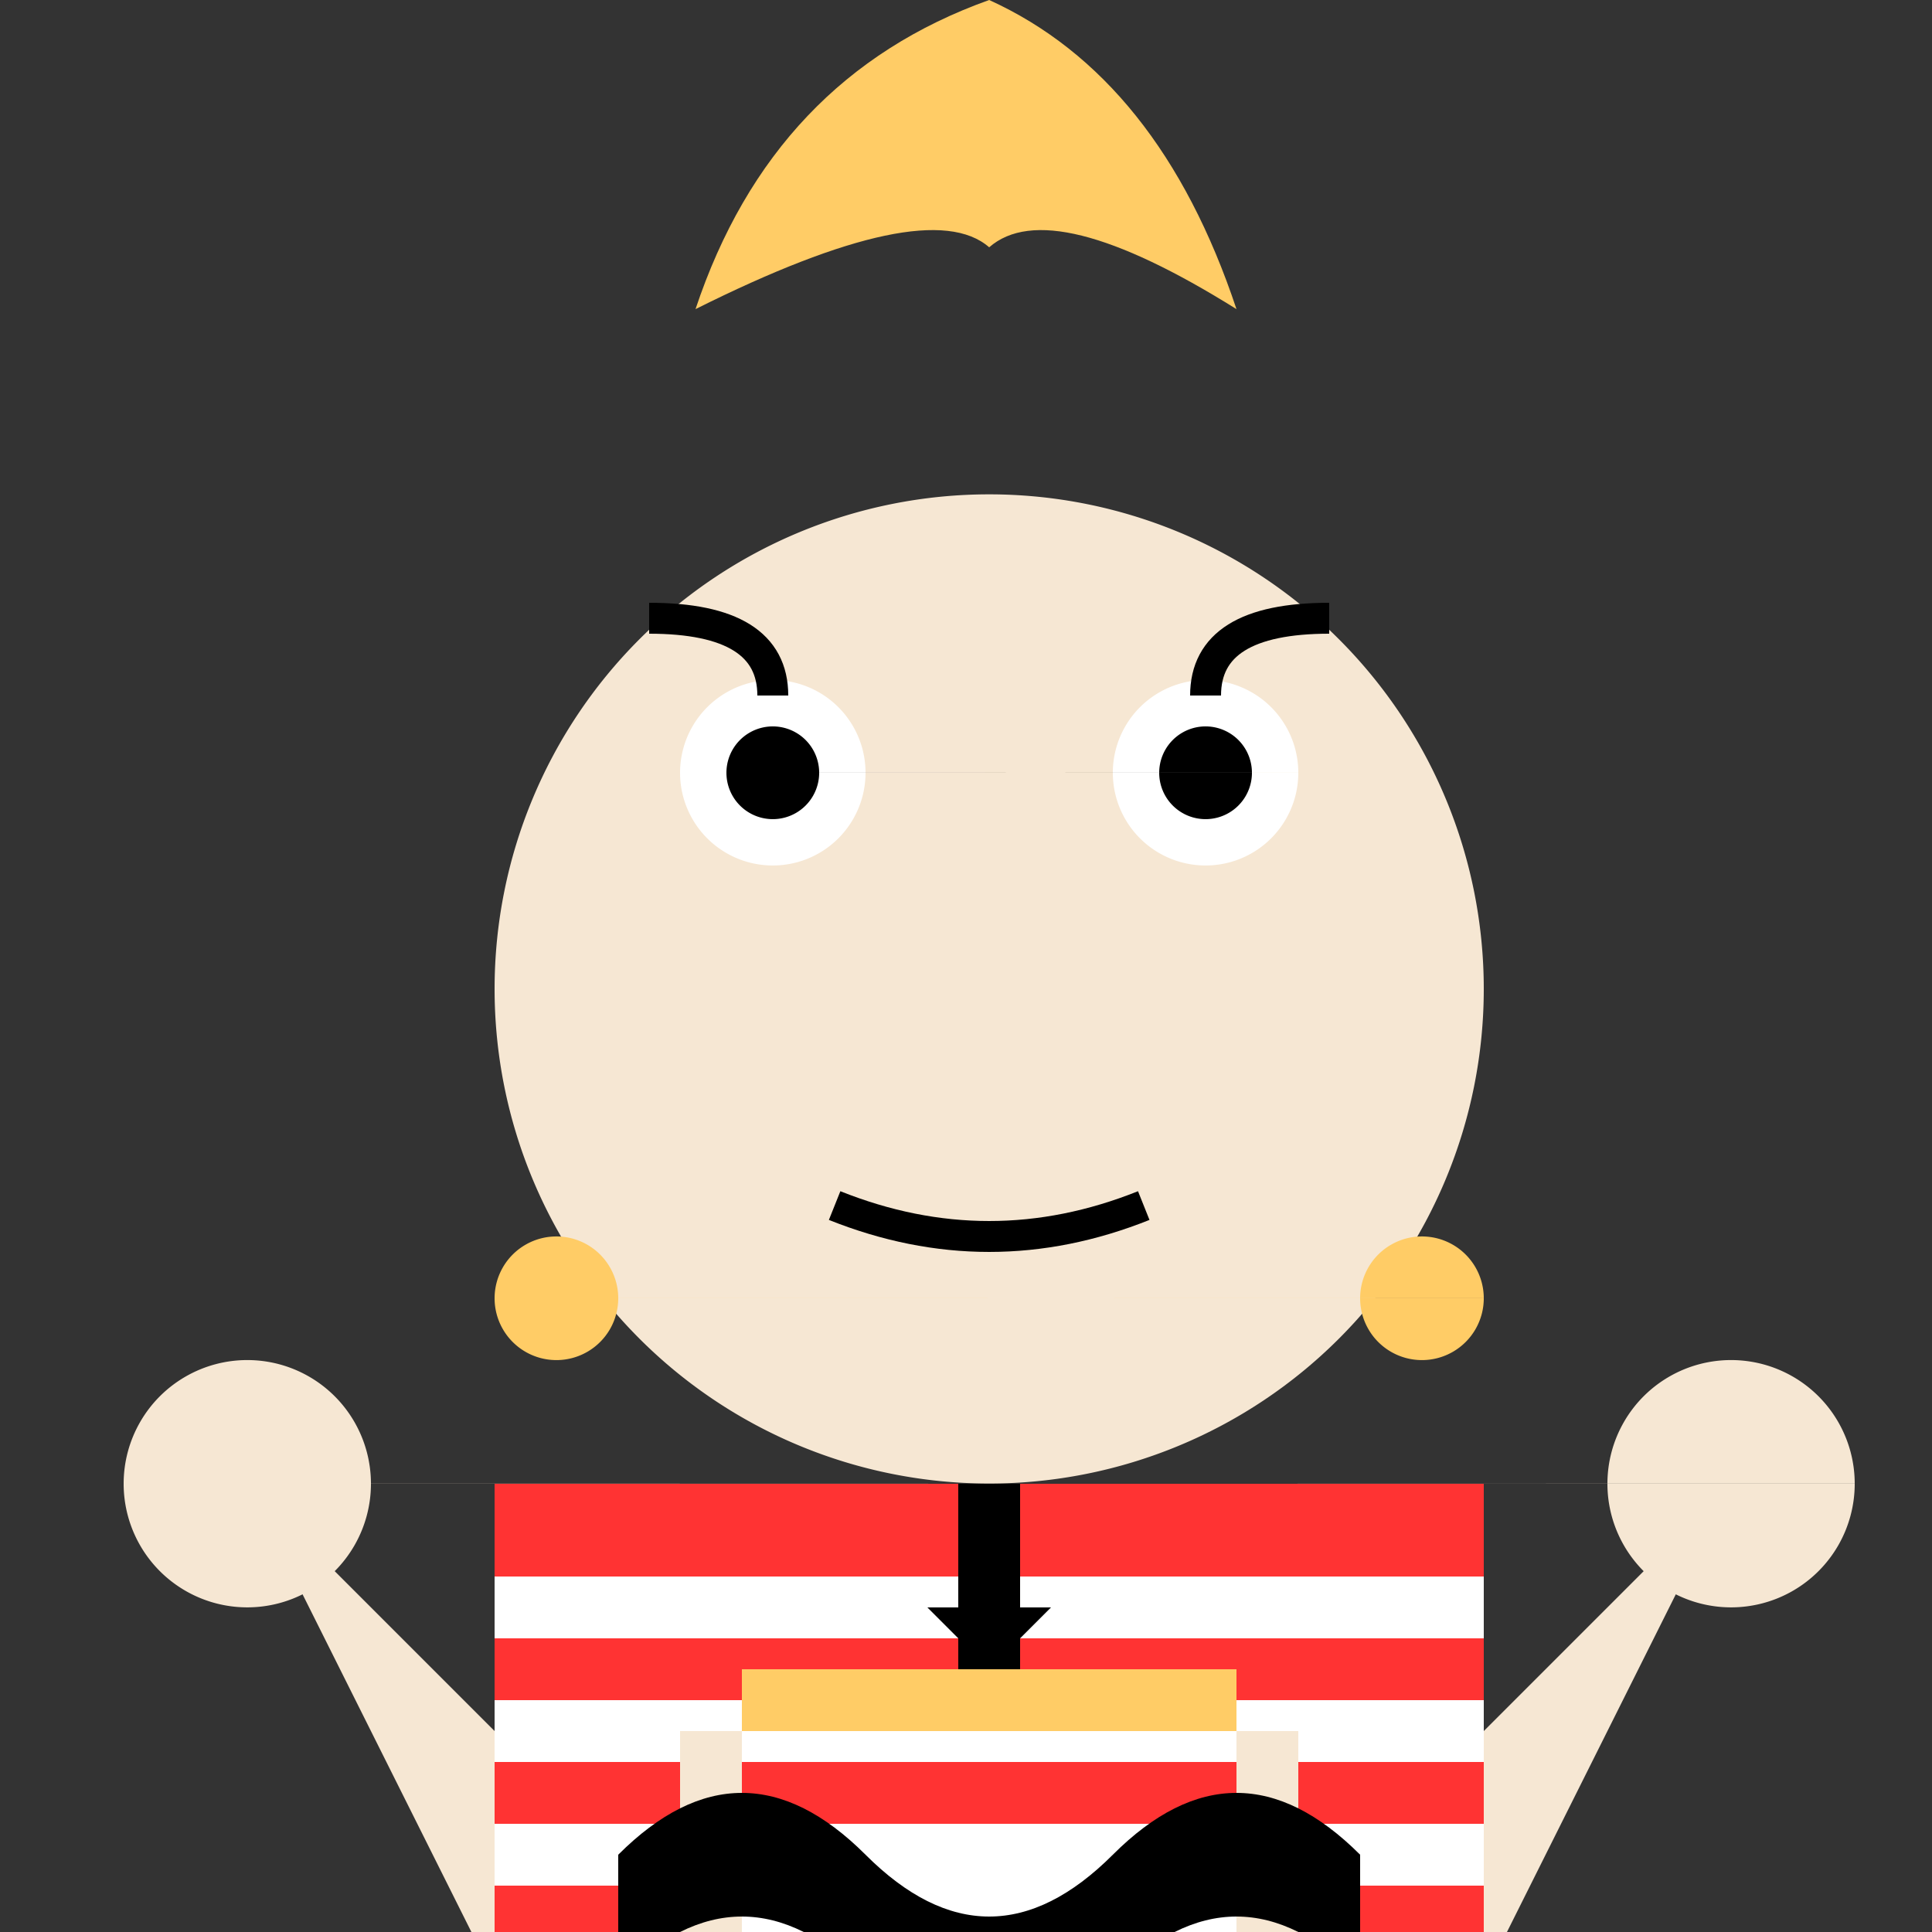 <!--

Generated by DrawGPT.
Free, open source, AI generated images in SVG, PNG, and HTML Canvas format.
https://drawgpt.ai

Created: 2023-09-26T05:31:26.220Z
Link: https://drawgpt.ai/prompt/27183/

-->
<svg xmlns="http://www.w3.org/2000/svg" xmlns:xlink="http://www.w3.org/1999/xlink" width="500" height="500"><rect width="100%" height="100%" fill="#333333" stroke="none"/><defs/><g><path fill="#FFCC66" stroke="none" paint-order="stroke fill markers" d=" M 256 0 Q 200 20 180 80 Q 240 50 256 64 Q 272 50 320 80 Q 300 20 256 0"/><path fill="#F6E7D3" stroke="none" paint-order="stroke fill markers" d=" M 384 256 A 128 128 0 1 1 384 255.872"/><path fill="#FFFFFF" stroke="none" paint-order="stroke fill markers" d=" M 224 200 A 24 24 0 1 1 224 199.976 L 336 200 A 24 24 0 1 1 336 199.976"/><path fill="#000000" stroke="none" paint-order="stroke fill markers" d=" M 212 200 A 12 12 0 1 1 212 199.988 L 324 200 A 12 12 0 1 1 324 199.988"/><path fill="none" stroke="#000000" paint-order="fill stroke markers" d=" M 168 160 Q 200 160 200 180 M 344 160 Q 312 160 312 180" stroke-miterlimit="10" stroke-width="8" stroke-dasharray=""/><path fill="#F6E7D3" stroke="none" paint-order="stroke fill markers" d=" M 256 240 L 240 280 L 256 280 L 272 240"/><path fill="none" stroke="#000000" paint-order="fill stroke markers" d=" M 216 312 Q 256 328 296 312" stroke-miterlimit="10" stroke-width="8" stroke-dasharray=""/><path fill="#FFCC66" stroke="none" paint-order="stroke fill markers" d=" M 160 336 A 16 16 0 1 1 160 335.984 L 384 336 A 16 16 0 1 1 384 335.984"/><path fill="#FF3333" stroke="none" paint-order="stroke fill markers" d=" M 128 384 L 384 384 L 384 512 L 128 512 Z"/><path fill="none" stroke="#FFFFFF" paint-order="fill stroke markers" d=" M 128 416 L 384 416 M 128 448 L 384 448 M 128 480 L 384 480" stroke-miterlimit="10" stroke-width="16" stroke-dasharray=""/><path fill="#F6E7D3" stroke="none" paint-order="stroke fill markers" d=" M 64 384 L 128 448 L 128 512 Z M 448 384 L 384 448 L 384 512 Z"/><path fill="#F6E7D3" stroke="none" paint-order="stroke fill markers" d=" M 96 384 A 32 32 0 1 1 96 383.968 L 480 384 A 32 32 0 1 1 480 383.968"/><path fill="#00BBFF" stroke="none" paint-order="stroke fill markers" d=" M 192 512 L 320 512 Q 256 448 192 512 Z"/><path fill="none" stroke="#FFFFFF" paint-order="fill stroke markers" d=" M 192 512 L 320 512 M 192 496 L 320 496 M 192 480 L 320 480" stroke-miterlimit="10" stroke-width="16" stroke-dasharray=""/><path fill="#F6E7D3" stroke="none" paint-order="stroke fill markers" d=" M 192 512 L 192 448 L 176 448 L 176 512 Z M 320 512 L 320 448 L 336 448 L 336 512 Z"/><path fill="#000000" stroke="none" paint-order="stroke fill markers" d=" M 160 512 Q 192 480 224 512 Q 256 544 288 512 Q 320 480 352 512 L 352 480 Q 320 448 288 480 Q 256 512 224 480 Q 192 448 160 480 Z"/><path fill="#FFCC66" stroke="none" paint-order="stroke fill markers" d=" M 192 448 L 320 448 L 320 432 L 192 432 Z"/><path fill="#000000" stroke="none" paint-order="stroke fill markers" d=" M 256 432 L 240 416 L 272 416 Z"/><path fill="none" stroke="#000000" paint-order="fill stroke markers" d=" M 256 384 L 256 432" stroke-miterlimit="10" stroke-width="16" stroke-dasharray=""/></g></svg>